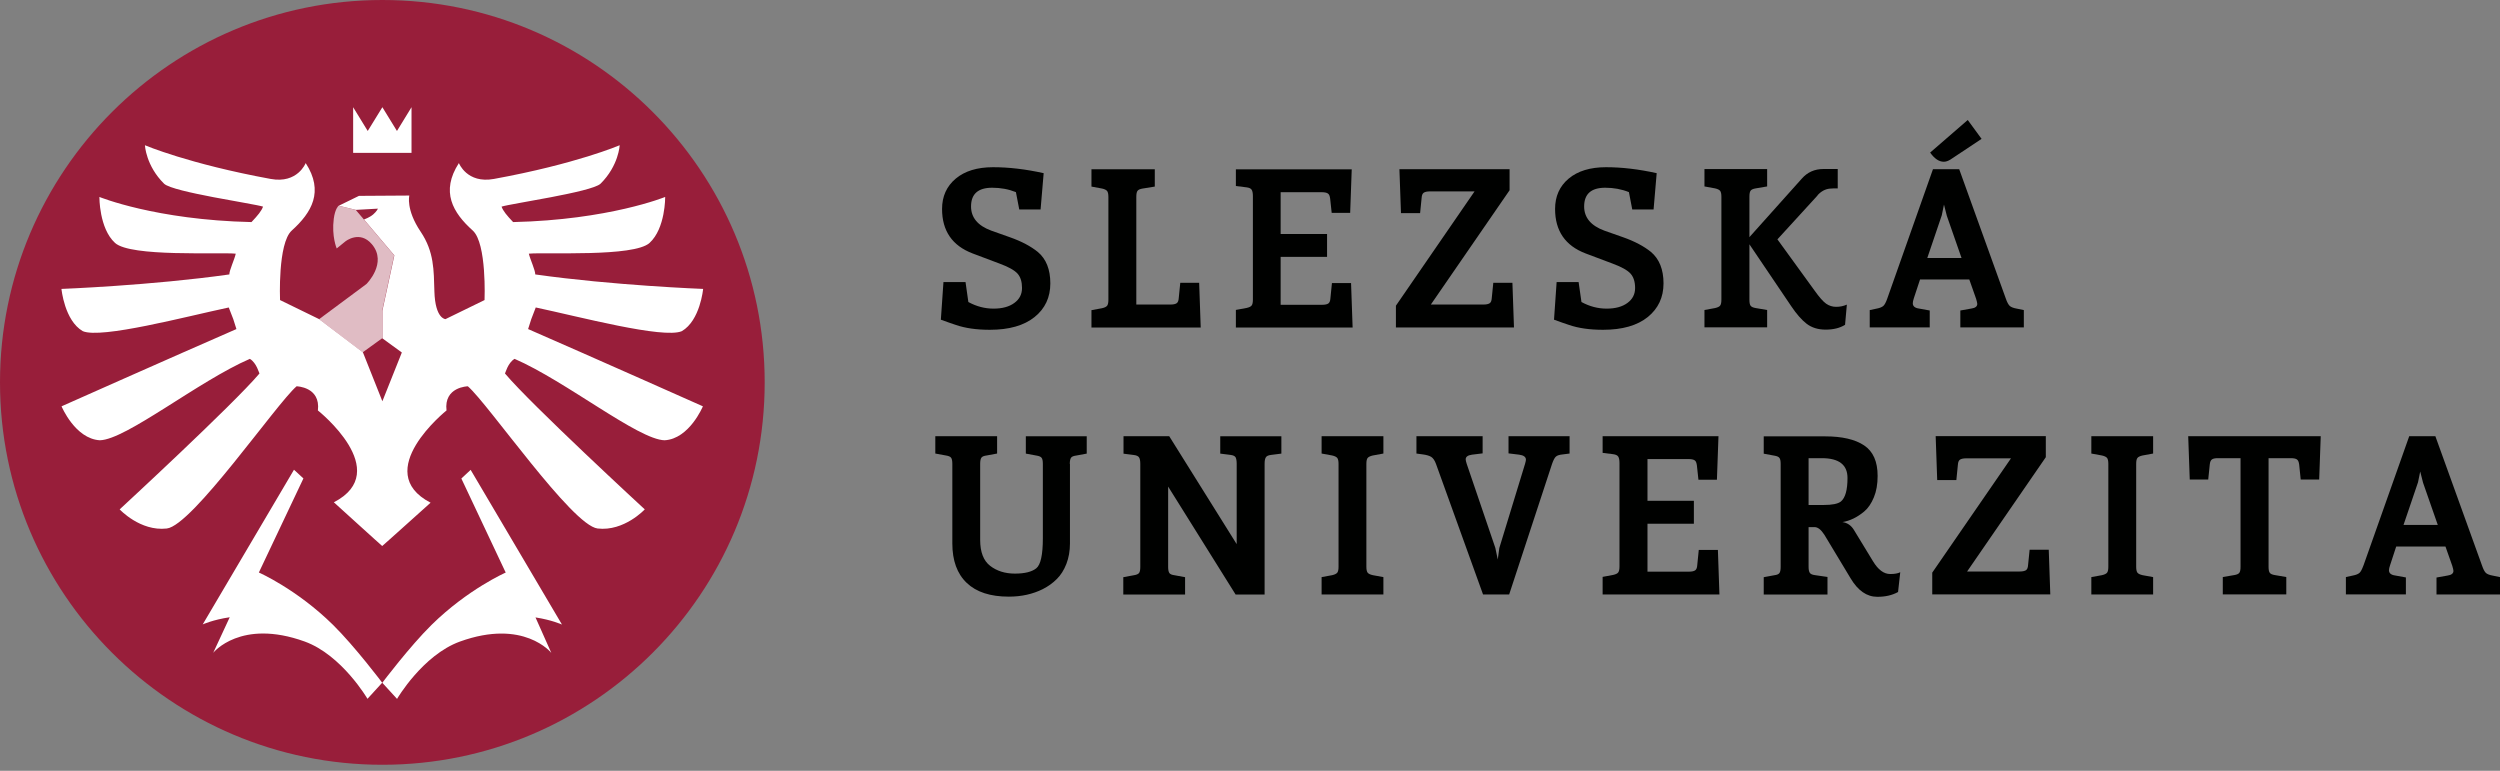 <svg width="120" height="37" viewBox="0 0 120 37" fill="none" xmlns="http://www.w3.org/2000/svg">
<rect x="0" y="0" width="120" height="37" fill="#808080" stroke="none"/>
<path d="M46.345 13.536L46.481 14.497C46.868 14.708 47.271 14.814 47.689 14.814C48.107 14.814 48.439 14.724 48.685 14.544C48.932 14.365 49.057 14.126 49.057 13.825C49.057 13.524 48.986 13.298 48.842 13.134C48.697 12.973 48.408 12.809 47.97 12.649L46.685 12.165C45.708 11.793 45.219 11.082 45.219 10.031C45.219 9.425 45.438 8.941 45.876 8.573C46.31 8.21 46.907 8.026 47.666 8.026C48.424 8.026 49.233 8.12 50.096 8.312L49.948 10.054H48.924L48.764 9.222C48.412 9.081 48.033 9.011 47.623 9.011C46.947 9.011 46.61 9.312 46.61 9.91C46.61 10.445 46.935 10.832 47.58 11.07L48.474 11.387C49.029 11.582 49.479 11.821 49.815 12.094C50.217 12.43 50.416 12.934 50.416 13.603C50.416 14.271 50.166 14.81 49.662 15.216C49.158 15.623 48.443 15.83 47.513 15.83C46.872 15.83 46.333 15.752 45.888 15.599C45.735 15.549 45.489 15.466 45.161 15.345L45.286 13.54H46.341L46.345 13.536Z" fill="#000100"/>
<path d="M57.634 15.72H52.39V14.888L52.898 14.794C53.023 14.767 53.105 14.724 53.144 14.673C53.183 14.618 53.203 14.529 53.203 14.392V9.453C53.203 9.32 53.183 9.226 53.144 9.171C53.105 9.12 53.023 9.077 52.898 9.05L52.39 8.956V8.124H55.43V8.956L54.848 9.05C54.719 9.07 54.637 9.109 54.602 9.16C54.562 9.21 54.543 9.308 54.543 9.449V14.618H56.18C56.313 14.618 56.411 14.599 56.473 14.56C56.536 14.521 56.571 14.439 56.579 14.314L56.653 13.575H57.56L57.634 15.717V15.72Z" fill="#000100"/>
<path d="M64.926 15.72H59.322V14.876L59.83 14.783C59.959 14.755 60.041 14.716 60.08 14.662C60.119 14.611 60.139 14.517 60.139 14.384V9.414C60.139 9.273 60.119 9.171 60.08 9.109C60.041 9.046 59.959 9.007 59.83 8.992L59.322 8.929V8.128H64.883L64.808 10.219H63.921L63.847 9.531C63.831 9.406 63.796 9.32 63.734 9.285C63.675 9.246 63.578 9.226 63.445 9.226H61.471V11.231H63.699V12.329H61.471V14.63H63.456C63.593 14.63 63.691 14.611 63.753 14.572C63.816 14.533 63.851 14.45 63.859 14.325L63.933 13.587H64.851L64.926 15.728V15.72Z" fill="#000100"/>
<path d="M70.783 9.187H68.642C68.509 9.187 68.411 9.206 68.345 9.246C68.282 9.285 68.247 9.367 68.239 9.492L68.165 10.23H67.247L67.172 8.12H72.46V9.132L68.681 14.618H71.201C71.334 14.618 71.432 14.599 71.498 14.56C71.561 14.521 71.596 14.439 71.604 14.314L71.678 13.575H72.596L72.671 15.717H67.004V14.673L70.779 9.187H70.783Z" fill="#000100"/>
<path d="M75.773 13.536L75.91 14.497C76.297 14.708 76.699 14.814 77.118 14.814C77.536 14.814 77.868 14.724 78.114 14.544C78.36 14.365 78.485 14.126 78.485 13.825C78.485 13.524 78.411 13.298 78.266 13.134C78.122 12.973 77.832 12.809 77.395 12.649L76.109 12.165C75.132 11.793 74.644 11.082 74.644 10.031C74.644 9.425 74.859 8.941 75.296 8.573C75.73 8.21 76.328 8.026 77.086 8.026C77.844 8.026 78.653 8.12 79.521 8.312L79.372 10.054H78.348L78.188 9.222C77.837 9.081 77.457 9.011 77.051 9.011C76.375 9.011 76.039 9.312 76.039 9.91C76.039 10.445 76.363 10.832 77.008 11.07L77.907 11.387C78.462 11.582 78.911 11.821 79.247 12.094C79.646 12.43 79.849 12.934 79.849 13.603C79.849 14.271 79.595 14.81 79.095 15.216C78.591 15.623 77.876 15.83 76.945 15.83C76.305 15.83 75.765 15.752 75.32 15.599C75.164 15.549 74.921 15.466 74.593 15.345L74.718 13.54H75.773V13.536Z" fill="#000100"/>
<path d="M87.246 9.378L85.316 11.489L87.098 13.946C87.324 14.263 87.508 14.474 87.653 14.576C87.797 14.677 87.957 14.728 88.137 14.728C88.317 14.728 88.485 14.693 88.649 14.622L88.563 15.591C88.309 15.748 88 15.822 87.633 15.822C87.266 15.822 86.965 15.728 86.719 15.541C86.476 15.353 86.23 15.072 85.976 14.693L83.972 11.727V14.388C83.972 14.529 83.991 14.626 84.03 14.677C84.069 14.728 84.151 14.767 84.276 14.787L84.823 14.88V15.713H81.814V14.88L82.322 14.787C82.448 14.759 82.534 14.716 82.569 14.665C82.608 14.611 82.627 14.521 82.627 14.384V9.445C82.627 9.312 82.608 9.218 82.569 9.163C82.53 9.113 82.448 9.07 82.322 9.042L81.814 8.949V8.116H84.823V8.949L84.276 9.042C84.151 9.062 84.065 9.101 84.03 9.152C83.991 9.203 83.972 9.3 83.972 9.441V11.383L86.484 8.577C86.754 8.269 87.098 8.112 87.527 8.112H88.211V9.042C88.043 9.042 87.914 9.046 87.832 9.054C87.617 9.074 87.418 9.179 87.242 9.371L87.246 9.378Z" fill="#000100"/>
<path d="M90.591 14.325L92.783 8.12H94.041L96.277 14.325C96.339 14.509 96.406 14.626 96.468 14.685C96.531 14.739 96.636 14.783 96.785 14.81L97.144 14.884V15.716H94.096V14.904L94.624 14.81C94.815 14.783 94.909 14.708 94.909 14.587C94.909 14.544 94.889 14.466 94.854 14.345L94.526 13.415H92.162L91.865 14.314C91.83 14.419 91.814 14.501 91.814 14.556C91.814 14.697 91.912 14.783 92.111 14.81L92.627 14.904V15.716H89.747V14.884L90.095 14.81C90.235 14.783 90.337 14.739 90.4 14.685C90.462 14.63 90.528 14.509 90.591 14.325ZM94.155 12.387L93.448 10.359L93.311 9.82L93.205 10.336L92.51 12.383H94.155V12.387ZM94.452 5.76L95.116 6.666L93.62 7.659C93.506 7.729 93.401 7.764 93.303 7.764C93.072 7.764 92.854 7.616 92.647 7.323L94.452 5.76Z" fill="#000100"/>
<path d="M51.358 22.266V26.087C51.358 26.447 51.3 26.771 51.186 27.068C51.069 27.365 50.917 27.608 50.725 27.795C50.534 27.987 50.311 28.147 50.049 28.28C49.569 28.518 49.029 28.639 48.424 28.639C47.537 28.639 46.864 28.42 46.403 27.979C45.942 27.541 45.712 26.908 45.712 26.084V22.262C45.712 22.121 45.692 22.024 45.653 21.973C45.614 21.918 45.532 21.883 45.403 21.863L44.895 21.77V20.937H47.861V21.77L47.357 21.863C47.228 21.879 47.146 21.914 47.107 21.969C47.068 22.024 47.048 22.125 47.048 22.266V25.916C47.048 26.498 47.208 26.916 47.529 27.162C47.849 27.408 48.244 27.533 48.717 27.533C49.19 27.533 49.529 27.447 49.74 27.279C49.952 27.111 50.057 26.627 50.057 25.834V22.266C50.057 22.125 50.038 22.027 49.998 21.977C49.959 21.922 49.877 21.887 49.748 21.867L49.24 21.773V20.941H52.163V21.773L51.655 21.867C51.53 21.883 51.444 21.918 51.409 21.973C51.37 22.027 51.35 22.129 51.35 22.27L51.358 22.266Z" fill="#000100"/>
<path d="M53.929 20.937H56.122L59.361 26.119V22.258C59.361 22.117 59.342 22.016 59.31 21.953C59.275 21.891 59.193 21.852 59.068 21.836L58.572 21.773V20.941H61.506V21.773L61.01 21.836C60.881 21.852 60.799 21.887 60.76 21.953C60.721 22.016 60.701 22.117 60.701 22.258V28.538H59.31L56.071 23.356V27.209C56.071 27.35 56.09 27.447 56.13 27.506C56.169 27.561 56.251 27.596 56.376 27.611L56.884 27.705V28.538H53.918V27.705L54.426 27.611C54.555 27.592 54.637 27.553 54.676 27.502C54.715 27.447 54.734 27.354 54.734 27.213V22.262C54.734 22.121 54.715 22.02 54.676 21.957C54.637 21.895 54.555 21.856 54.426 21.84L53.929 21.777V20.945V20.937Z" fill="#000100"/>
<path d="M66.403 27.701V28.534H63.437V27.701L63.945 27.608C64.07 27.58 64.152 27.537 64.191 27.486C64.23 27.432 64.25 27.342 64.25 27.205V22.266C64.25 22.133 64.23 22.039 64.191 21.985C64.152 21.934 64.07 21.891 63.945 21.863L63.437 21.77V20.937H66.403V21.77L65.895 21.863C65.77 21.891 65.684 21.934 65.645 21.985C65.606 22.035 65.586 22.129 65.586 22.266V27.205C65.586 27.338 65.606 27.432 65.645 27.486C65.684 27.537 65.766 27.58 65.895 27.608L66.403 27.701Z" fill="#000100"/>
<path d="M71.893 26.857L71.967 26.306L73.202 22.266C73.229 22.168 73.245 22.102 73.245 22.067C73.245 21.934 73.136 21.852 72.917 21.824L72.409 21.762V20.937H75.34V21.77L75.003 21.813C74.855 21.828 74.749 21.86 74.687 21.914C74.624 21.965 74.562 22.086 74.499 22.266L72.44 28.534H71.186L68.927 22.266C68.865 22.098 68.786 21.985 68.697 21.93C68.607 21.875 68.474 21.836 68.306 21.813L67.989 21.77V20.937H71.166V21.762L70.658 21.824C70.455 21.852 70.353 21.926 70.353 22.047C70.353 22.09 70.369 22.164 70.404 22.27L71.776 26.299L71.893 26.857Z" fill="#000100"/>
<path d="M82.529 28.534H76.926V27.69L77.43 27.596C77.555 27.569 77.637 27.529 77.676 27.475C77.715 27.42 77.735 27.33 77.735 27.193V22.223C77.735 22.082 77.715 21.981 77.676 21.918C77.637 21.856 77.555 21.817 77.43 21.801L76.926 21.738V20.937H82.487L82.412 23.028H81.525L81.451 22.34C81.435 22.215 81.4 22.129 81.342 22.094C81.283 22.055 81.185 22.035 81.052 22.035H79.079V24.04H81.306V25.138H79.079V27.44H81.064C81.197 27.44 81.299 27.42 81.361 27.381C81.424 27.342 81.459 27.26 81.467 27.135L81.541 26.396H82.459L82.533 28.538L82.529 28.534Z" fill="#000100"/>
<path d="M86.812 25.294V27.205C86.812 27.346 86.832 27.444 86.875 27.502C86.918 27.561 87 27.592 87.129 27.608L87.719 27.694V28.538H84.659V27.705L85.167 27.611C85.292 27.596 85.374 27.561 85.413 27.506C85.453 27.451 85.472 27.35 85.472 27.209V22.27C85.472 22.129 85.453 22.031 85.413 21.981C85.374 21.926 85.292 21.891 85.167 21.871L84.659 21.777V20.945H87.602C88.418 20.945 89.044 21.09 89.477 21.379C89.911 21.668 90.126 22.156 90.126 22.844C90.126 23.239 90.067 23.583 89.946 23.872C89.825 24.165 89.673 24.392 89.481 24.552C89.145 24.833 88.793 25.001 88.438 25.06C88.676 25.095 88.864 25.224 88.997 25.451L89.903 26.939C90.15 27.346 90.423 27.553 90.728 27.553C90.939 27.553 91.099 27.526 91.212 27.467L91.107 28.416C90.826 28.573 90.493 28.647 90.114 28.647C89.606 28.647 89.18 28.35 88.829 27.76L87.57 25.669C87.41 25.423 87.254 25.302 87.105 25.302H86.808L86.812 25.294ZM86.812 21.992V24.239H87.539C87.946 24.239 88.223 24.184 88.364 24.071C88.575 23.895 88.68 23.52 88.68 22.942C88.68 22.309 88.27 21.992 87.445 21.992H86.812Z" fill="#000100"/>
<path d="M96.523 22H94.381C94.249 22 94.147 22.02 94.085 22.059C94.022 22.098 93.987 22.18 93.979 22.305L93.905 23.044H92.986L92.912 20.933H98.199V21.945L94.421 27.432H96.945C97.078 27.432 97.175 27.412 97.242 27.373C97.304 27.334 97.34 27.252 97.347 27.127L97.422 26.388H98.34L98.414 28.53H92.748V27.486L96.527 22H96.523Z" fill="#000100"/>
<path d="M103.35 27.701V28.534H100.384V27.701L100.892 27.608C101.021 27.58 101.103 27.537 101.142 27.486C101.181 27.432 101.2 27.342 101.2 27.205V22.266C101.2 22.133 101.181 22.039 101.142 21.985C101.103 21.934 101.021 21.891 100.892 21.863L100.384 21.77V20.937H103.35V21.77L102.842 21.863C102.716 21.891 102.63 21.934 102.595 21.985C102.556 22.035 102.537 22.129 102.537 22.266V27.205C102.537 27.338 102.556 27.432 102.595 27.486C102.634 27.537 102.716 27.58 102.842 27.608L103.35 27.701Z" fill="#000100"/>
<path d="M109.965 21.992H108.891V27.205C108.891 27.346 108.91 27.444 108.949 27.494C108.988 27.549 109.07 27.584 109.195 27.604L109.742 27.698V28.53H106.694V27.698L107.242 27.604C107.37 27.584 107.453 27.545 107.488 27.494C107.527 27.44 107.546 27.346 107.546 27.205V21.992H106.46C106.323 21.992 106.229 22.012 106.175 22.051C106.116 22.09 106.081 22.172 106.069 22.297L105.995 23.016H105.108L105.034 20.937H111.395L111.321 23.016H110.434L110.36 22.297C110.344 22.172 110.309 22.09 110.25 22.051C110.192 22.012 110.094 21.992 109.957 21.992H109.965Z" fill="#000100"/>
<path d="M113.447 27.143L115.643 20.937H116.897L119.136 27.143C119.199 27.326 119.261 27.444 119.324 27.502C119.386 27.557 119.492 27.6 119.64 27.627L120 27.701V28.534H116.952V27.721L117.48 27.627C117.667 27.6 117.765 27.526 117.765 27.404C117.765 27.361 117.745 27.283 117.71 27.162L117.382 26.232H115.018L114.725 27.127C114.689 27.233 114.67 27.314 114.67 27.369C114.67 27.51 114.768 27.596 114.967 27.623L115.483 27.717V28.53H112.603V27.698L112.951 27.623C113.091 27.596 113.193 27.553 113.255 27.498C113.318 27.444 113.38 27.322 113.447 27.139V27.143ZM117.015 25.201L116.307 23.172L116.17 22.633L116.065 23.149L115.369 25.197H117.015V25.201Z" fill="#000100"/>
<path d="M36.705 18.354C36.705 28.491 28.487 36.709 18.354 36.709C8.222 36.709 0 28.487 0 18.354C0 8.222 8.218 0 18.354 0C28.491 0 36.705 8.218 36.705 18.354Z" fill="#981E3A"/>
<path d="M25.72 14.759C27.768 15.193 31.84 16.275 32.727 15.896C33.61 15.384 33.75 13.868 33.75 13.868C33.75 13.868 29.436 13.704 25.693 13.173C25.693 12.962 25.451 12.461 25.384 12.176C26.232 12.098 30.429 12.344 31.179 11.66C31.945 10.961 31.929 9.453 31.929 9.453C31.929 9.453 29.233 10.555 24.63 10.66C24.329 10.344 24.145 10.121 24.075 9.918C24.517 9.773 28.389 9.222 28.823 8.82C29.698 7.956 29.745 6.971 29.745 6.971C29.745 6.971 27.651 7.87 23.708 8.589C22.414 8.827 22.027 7.827 22.027 7.827C21.14 9.199 21.734 10.207 22.692 11.066C23.372 11.68 23.258 14.403 23.258 14.403L21.383 15.318C21.383 15.318 20.89 15.31 20.851 13.989C20.82 12.973 20.843 12.09 20.191 11.121C19.472 10.054 19.648 9.386 19.648 9.386L17.229 9.402L16.26 9.875L17.084 10.074L18.139 10.015C18.139 10.015 18.088 10.144 17.913 10.293C17.741 10.441 17.483 10.531 17.471 10.535L18.929 12.258L18.354 14.915V16.24L19.288 16.92L18.354 19.261L17.42 16.912L15.318 15.318L13.442 14.403C13.442 14.403 13.325 11.68 14.005 11.066C14.962 10.203 15.56 9.195 14.673 7.827C14.673 7.827 14.286 8.827 12.993 8.589C9.05 7.866 6.956 6.971 6.956 6.971C6.956 6.971 7.002 7.956 7.878 8.82C8.308 9.222 12.184 9.773 12.626 9.918C12.555 10.121 12.372 10.344 12.071 10.66C7.464 10.558 4.771 9.453 4.771 9.453C4.771 9.453 4.756 10.961 5.521 11.66C6.272 12.344 10.469 12.098 11.316 12.176C11.254 12.465 11.008 12.966 11.008 13.173C7.264 13.704 2.95 13.868 2.95 13.868C2.95 13.868 3.095 15.388 3.974 15.896C4.861 16.275 8.933 15.193 10.98 14.759C11.207 15.326 11.207 15.33 11.348 15.795C8.292 17.127 2.954 19.503 2.954 19.503C2.954 19.503 3.603 21.062 4.791 21.133C6.049 21.109 9.535 18.288 11.993 17.225C12.317 17.416 12.442 17.928 12.454 17.928C11.191 19.425 5.744 24.45 5.744 24.45C5.744 24.45 6.733 25.517 8.007 25.368C9.238 25.228 13.255 19.39 14.236 18.542C14.236 18.542 15.396 18.565 15.259 19.702C15.259 19.702 18.921 22.61 16.025 24.11C16.025 24.11 18.354 26.224 18.346 26.209C18.339 26.224 20.668 24.13 20.668 24.13C17.776 22.629 21.433 19.702 21.433 19.702C21.297 18.565 22.457 18.542 22.457 18.542C23.438 19.39 27.455 25.224 28.686 25.368C29.96 25.517 30.949 24.45 30.949 24.45C30.949 24.45 25.501 19.429 24.239 17.928C24.251 17.928 24.376 17.412 24.7 17.225C27.158 18.292 30.644 21.109 31.902 21.133C33.09 21.066 33.739 19.503 33.739 19.503C33.739 19.503 28.405 17.127 25.349 15.795C25.49 15.33 25.494 15.326 25.716 14.759H25.72Z" fill="white"/>
<path opacity="0.7" d="M18.346 16.236V14.912L18.921 12.255L17.076 10.074L16.252 9.875C16.252 9.875 16.084 10.011 16.021 10.5C15.912 11.352 16.162 11.926 16.162 11.926L16.58 11.586C16.58 11.586 17.268 11.035 17.85 11.723C18.612 12.622 17.588 13.634 17.588 13.634L15.314 15.322L17.409 16.912L18.339 16.24L18.346 16.236Z" fill="white"/>
<path d="M12.426 27.479L14.564 22.965L14.111 22.547L9.73 29.972C9.73 29.972 10.226 29.745 11.027 29.628L10.234 31.335C10.234 31.335 11.547 29.683 14.622 30.792C16.408 31.437 17.639 33.543 17.639 33.543L18.346 32.77C18.346 32.77 17.033 31.027 15.982 29.991C14.239 28.276 12.422 27.479 12.422 27.479H12.426Z" fill="white"/>
<path d="M26.971 29.972L22.602 22.571V22.559H22.594V22.551L22.145 22.969L24.274 27.483C24.274 27.483 22.457 28.28 20.714 29.995C19.663 31.031 18.35 32.773 18.35 32.773L19.058 33.547C19.058 33.547 20.288 31.445 22.074 30.796C25.15 29.683 26.463 31.339 26.463 31.339L25.704 29.636C26.486 29.757 26.967 29.976 26.967 29.976L26.971 29.972Z" fill="white"/>
<path d="M19.054 6.287L18.354 5.146L17.651 6.287L16.951 5.146V7.338H18.354H19.753V5.146L19.054 6.287Z" fill="white"/>
</svg>
